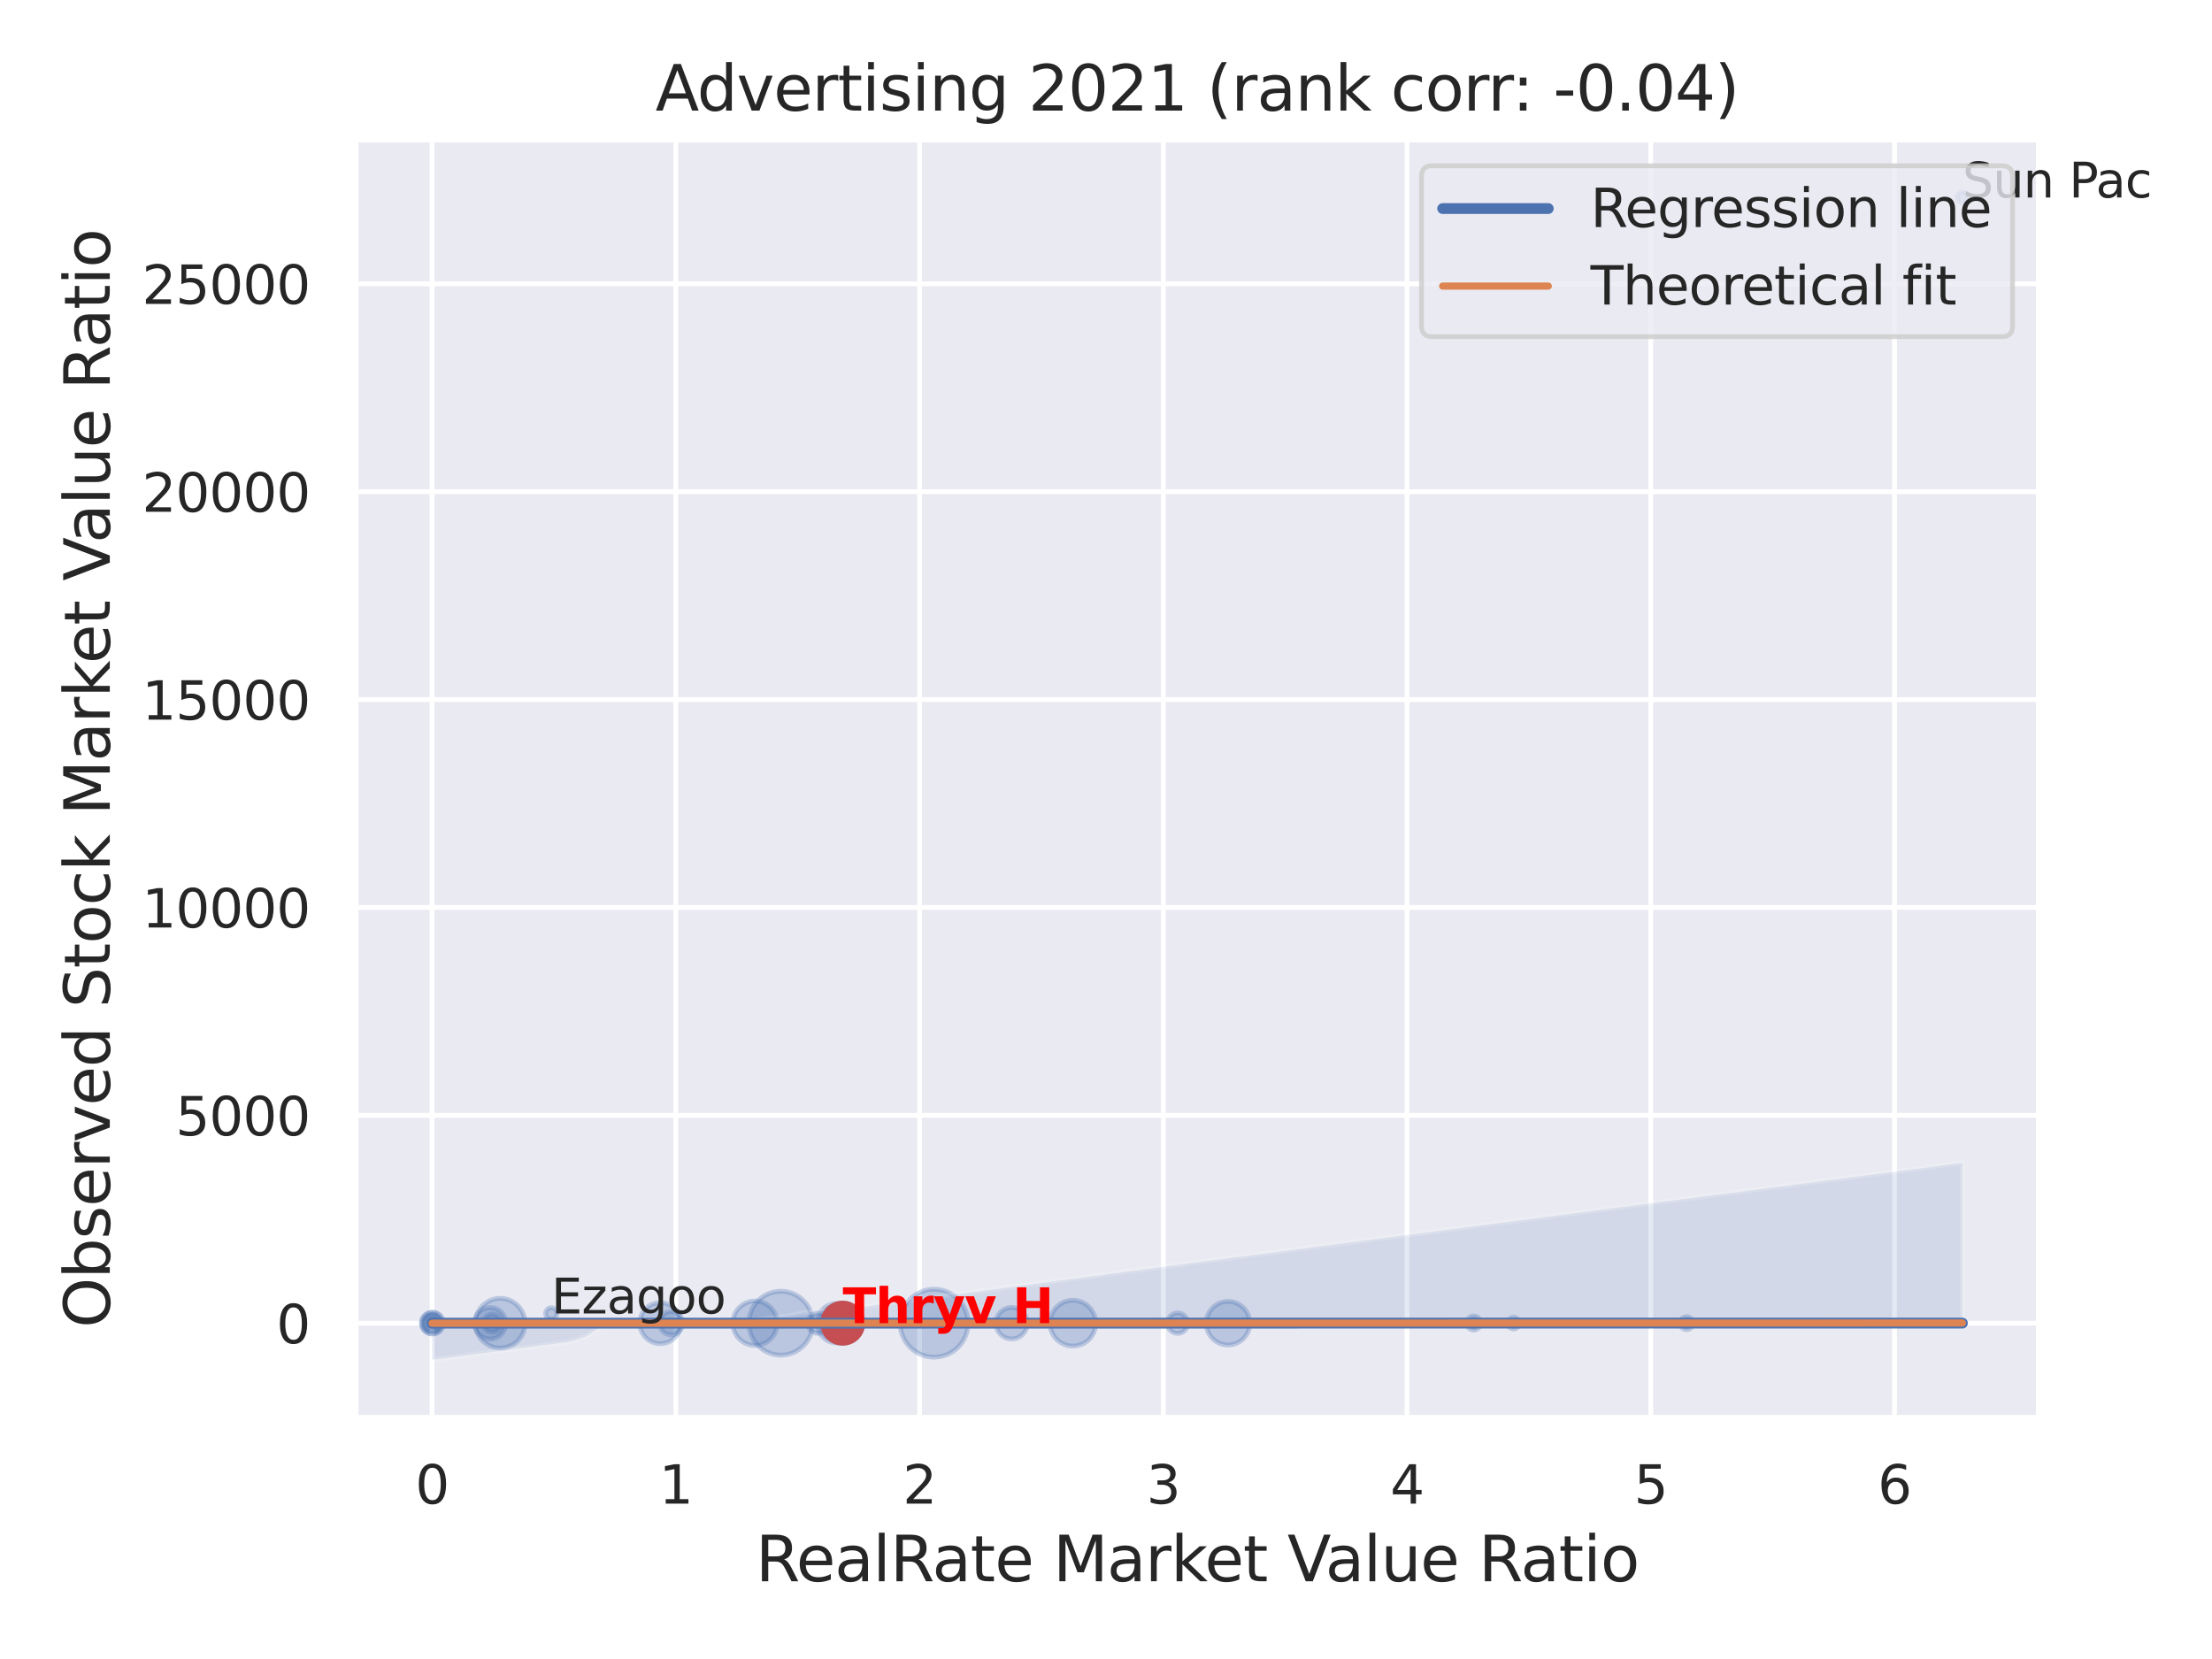 <?xml version="1.0" encoding="utf-8" standalone="no"?>
<!DOCTYPE svg PUBLIC "-//W3C//DTD SVG 1.1//EN"
  "http://www.w3.org/Graphics/SVG/1.1/DTD/svg11.dtd">
<svg xmlns:xlink="http://www.w3.org/1999/xlink" width="460.8pt" height="345.6pt" viewBox="0 0 460.8 345.6" xmlns="http://www.w3.org/2000/svg" version="1.1">
 <defs>
  <style type="text/css">*{stroke-linejoin: round; stroke-linecap: butt}</style>
 </defs>
 <g id="figure_1">
  <g id="patch_1">
   <path d="M 0 345.6 
L 460.8 345.6 
L 460.8 0 
L 0 0 
z
" style="fill: #ffffff"/>
  </g>
  <g id="axes_1">
   <g id="patch_2">
    <path d="M 74.07 295.38 
L 424.743 295.38 
L 424.743 29.04 
L 74.07 29.04 
z
" style="fill: #eaeaf2"/>
   </g>
   <g id="matplotlib.axis_1">
    <g id="xtick_1">
     <g id="line2d_1">
      <path d="M 90.01 295.38 
L 90.01 29.04 
" clip-path="url(#p4f9dc69d3b)" style="fill: none; stroke: #ffffff; stroke-linecap: round"/>
     </g>
     <g id="text_1">
      <!-- 0 -->
      <g style="fill: #262626" transform="translate(86.51 313.238) scale(0.11 -0.11)">
       <defs>
        <path id="DejaVuSans-30" d="M 2034 4250 
Q 1547 4250 1301 3770 
Q 1056 3291 1056 2328 
Q 1056 1369 1301 889 
Q 1547 409 2034 409 
Q 2525 409 2770 889 
Q 3016 1369 3016 2328 
Q 3016 3291 2770 3770 
Q 2525 4250 2034 4250 
z
M 2034 4750 
Q 2819 4750 3233 4129 
Q 3647 3509 3647 2328 
Q 3647 1150 3233 529 
Q 2819 -91 2034 -91 
Q 1250 -91 836 529 
Q 422 1150 422 2328 
Q 422 3509 836 4129 
Q 1250 4750 2034 4750 
z
" transform="scale(0.016)"/>
       </defs>
       <use xlink:href="#DejaVuSans-30"/>
      </g>
     </g>
    </g>
    <g id="xtick_2">
     <g id="line2d_2">
      <path d="M 140.784 295.38 
L 140.784 29.04 
" clip-path="url(#p4f9dc69d3b)" style="fill: none; stroke: #ffffff; stroke-linecap: round"/>
     </g>
     <g id="text_2">
      <!-- 1 -->
      <g style="fill: #262626" transform="translate(137.285 313.238) scale(0.11 -0.11)">
       <defs>
        <path id="DejaVuSans-31" d="M 794 531 
L 1825 531 
L 1825 4091 
L 703 3866 
L 703 4441 
L 1819 4666 
L 2450 4666 
L 2450 531 
L 3481 531 
L 3481 0 
L 794 0 
L 794 531 
z
" transform="scale(0.016)"/>
       </defs>
       <use xlink:href="#DejaVuSans-31"/>
      </g>
     </g>
    </g>
    <g id="xtick_3">
     <g id="line2d_3">
      <path d="M 191.559 295.38 
L 191.559 29.04 
" clip-path="url(#p4f9dc69d3b)" style="fill: none; stroke: #ffffff; stroke-linecap: round"/>
     </g>
     <g id="text_3">
      <!-- 2 -->
      <g style="fill: #262626" transform="translate(188.06 313.238) scale(0.11 -0.11)">
       <defs>
        <path id="DejaVuSans-32" d="M 1228 531 
L 3431 531 
L 3431 0 
L 469 0 
L 469 531 
Q 828 903 1448 1529 
Q 2069 2156 2228 2338 
Q 2531 2678 2651 2914 
Q 2772 3150 2772 3378 
Q 2772 3750 2511 3984 
Q 2250 4219 1831 4219 
Q 1534 4219 1204 4116 
Q 875 4013 500 3803 
L 500 4441 
Q 881 4594 1212 4672 
Q 1544 4750 1819 4750 
Q 2544 4750 2975 4387 
Q 3406 4025 3406 3419 
Q 3406 3131 3298 2873 
Q 3191 2616 2906 2266 
Q 2828 2175 2409 1742 
Q 1991 1309 1228 531 
z
" transform="scale(0.016)"/>
       </defs>
       <use xlink:href="#DejaVuSans-32"/>
      </g>
     </g>
    </g>
    <g id="xtick_4">
     <g id="line2d_4">
      <path d="M 242.334 295.38 
L 242.334 29.04 
" clip-path="url(#p4f9dc69d3b)" style="fill: none; stroke: #ffffff; stroke-linecap: round"/>
     </g>
     <g id="text_4">
      <!-- 3 -->
      <g style="fill: #262626" transform="translate(238.834 313.238) scale(0.11 -0.11)">
       <defs>
        <path id="DejaVuSans-33" d="M 2597 2516 
Q 3050 2419 3304 2112 
Q 3559 1806 3559 1356 
Q 3559 666 3084 287 
Q 2609 -91 1734 -91 
Q 1441 -91 1130 -33 
Q 819 25 488 141 
L 488 750 
Q 750 597 1062 519 
Q 1375 441 1716 441 
Q 2309 441 2620 675 
Q 2931 909 2931 1356 
Q 2931 1769 2642 2001 
Q 2353 2234 1838 2234 
L 1294 2234 
L 1294 2753 
L 1863 2753 
Q 2328 2753 2575 2939 
Q 2822 3125 2822 3475 
Q 2822 3834 2567 4026 
Q 2313 4219 1838 4219 
Q 1578 4219 1281 4162 
Q 984 4106 628 3988 
L 628 4550 
Q 988 4650 1302 4700 
Q 1616 4750 1894 4750 
Q 2613 4750 3031 4423 
Q 3450 4097 3450 3541 
Q 3450 3153 3228 2886 
Q 3006 2619 2597 2516 
z
" transform="scale(0.016)"/>
       </defs>
       <use xlink:href="#DejaVuSans-33"/>
      </g>
     </g>
    </g>
    <g id="xtick_5">
     <g id="line2d_5">
      <path d="M 293.108 295.38 
L 293.108 29.04 
" clip-path="url(#p4f9dc69d3b)" style="fill: none; stroke: #ffffff; stroke-linecap: round"/>
     </g>
     <g id="text_5">
      <!-- 4 -->
      <g style="fill: #262626" transform="translate(289.609 313.238) scale(0.11 -0.11)">
       <defs>
        <path id="DejaVuSans-34" d="M 2419 4116 
L 825 1625 
L 2419 1625 
L 2419 4116 
z
M 2253 4666 
L 3047 4666 
L 3047 1625 
L 3713 1625 
L 3713 1100 
L 3047 1100 
L 3047 0 
L 2419 0 
L 2419 1100 
L 313 1100 
L 313 1709 
L 2253 4666 
z
" transform="scale(0.016)"/>
       </defs>
       <use xlink:href="#DejaVuSans-34"/>
      </g>
     </g>
    </g>
    <g id="xtick_6">
     <g id="line2d_6">
      <path d="M 343.883 295.38 
L 343.883 29.04 
" clip-path="url(#p4f9dc69d3b)" style="fill: none; stroke: #ffffff; stroke-linecap: round"/>
     </g>
     <g id="text_6">
      <!-- 5 -->
      <g style="fill: #262626" transform="translate(340.383 313.238) scale(0.11 -0.11)">
       <defs>
        <path id="DejaVuSans-35" d="M 691 4666 
L 3169 4666 
L 3169 4134 
L 1269 4134 
L 1269 2991 
Q 1406 3038 1543 3061 
Q 1681 3084 1819 3084 
Q 2600 3084 3056 2656 
Q 3513 2228 3513 1497 
Q 3513 744 3044 326 
Q 2575 -91 1722 -91 
Q 1428 -91 1123 -41 
Q 819 9 494 109 
L 494 744 
Q 775 591 1075 516 
Q 1375 441 1709 441 
Q 2250 441 2565 725 
Q 2881 1009 2881 1497 
Q 2881 1984 2565 2268 
Q 2250 2553 1709 2553 
Q 1456 2553 1204 2497 
Q 953 2441 691 2322 
L 691 4666 
z
" transform="scale(0.016)"/>
       </defs>
       <use xlink:href="#DejaVuSans-35"/>
      </g>
     </g>
    </g>
    <g id="xtick_7">
     <g id="line2d_7">
      <path d="M 394.657 295.38 
L 394.657 29.04 
" clip-path="url(#p4f9dc69d3b)" style="fill: none; stroke: #ffffff; stroke-linecap: round"/>
     </g>
     <g id="text_7">
      <!-- 6 -->
      <g style="fill: #262626" transform="translate(391.158 313.238) scale(0.11 -0.11)">
       <defs>
        <path id="DejaVuSans-36" d="M 2113 2584 
Q 1688 2584 1439 2293 
Q 1191 2003 1191 1497 
Q 1191 994 1439 701 
Q 1688 409 2113 409 
Q 2538 409 2786 701 
Q 3034 994 3034 1497 
Q 3034 2003 2786 2293 
Q 2538 2584 2113 2584 
z
M 3366 4563 
L 3366 3988 
Q 3128 4100 2886 4159 
Q 2644 4219 2406 4219 
Q 1781 4219 1451 3797 
Q 1122 3375 1075 2522 
Q 1259 2794 1537 2939 
Q 1816 3084 2150 3084 
Q 2853 3084 3261 2657 
Q 3669 2231 3669 1497 
Q 3669 778 3244 343 
Q 2819 -91 2113 -91 
Q 1303 -91 875 529 
Q 447 1150 447 2328 
Q 447 3434 972 4092 
Q 1497 4750 2381 4750 
Q 2619 4750 2861 4703 
Q 3103 4656 3366 4563 
z
" transform="scale(0.016)"/>
       </defs>
       <use xlink:href="#DejaVuSans-36"/>
      </g>
     </g>
    </g>
    <g id="text_8">
     <!-- RealRate Market Value Ratio -->
     <g style="fill: #262626" transform="translate(157.42 329.404) scale(0.13 -0.13)">
      <defs>
       <path id="DejaVuSans-52" d="M 2841 2188 
Q 3044 2119 3236 1894 
Q 3428 1669 3622 1275 
L 4263 0 
L 3584 0 
L 2988 1197 
Q 2756 1666 2539 1819 
Q 2322 1972 1947 1972 
L 1259 1972 
L 1259 0 
L 628 0 
L 628 4666 
L 2053 4666 
Q 2853 4666 3247 4331 
Q 3641 3997 3641 3322 
Q 3641 2881 3436 2590 
Q 3231 2300 2841 2188 
z
M 1259 4147 
L 1259 2491 
L 2053 2491 
Q 2509 2491 2742 2702 
Q 2975 2913 2975 3322 
Q 2975 3731 2742 3939 
Q 2509 4147 2053 4147 
L 1259 4147 
z
" transform="scale(0.016)"/>
       <path id="DejaVuSans-65" d="M 3597 1894 
L 3597 1613 
L 953 1613 
Q 991 1019 1311 708 
Q 1631 397 2203 397 
Q 2534 397 2845 478 
Q 3156 559 3463 722 
L 3463 178 
Q 3153 47 2828 -22 
Q 2503 -91 2169 -91 
Q 1331 -91 842 396 
Q 353 884 353 1716 
Q 353 2575 817 3079 
Q 1281 3584 2069 3584 
Q 2775 3584 3186 3129 
Q 3597 2675 3597 1894 
z
M 3022 2063 
Q 3016 2534 2758 2815 
Q 2500 3097 2075 3097 
Q 1594 3097 1305 2825 
Q 1016 2553 972 2059 
L 3022 2063 
z
" transform="scale(0.016)"/>
       <path id="DejaVuSans-61" d="M 2194 1759 
Q 1497 1759 1228 1600 
Q 959 1441 959 1056 
Q 959 750 1161 570 
Q 1363 391 1709 391 
Q 2188 391 2477 730 
Q 2766 1069 2766 1631 
L 2766 1759 
L 2194 1759 
z
M 3341 1997 
L 3341 0 
L 2766 0 
L 2766 531 
Q 2569 213 2275 61 
Q 1981 -91 1556 -91 
Q 1019 -91 701 211 
Q 384 513 384 1019 
Q 384 1609 779 1909 
Q 1175 2209 1959 2209 
L 2766 2209 
L 2766 2266 
Q 2766 2663 2505 2880 
Q 2244 3097 1772 3097 
Q 1472 3097 1187 3025 
Q 903 2953 641 2809 
L 641 3341 
Q 956 3463 1253 3523 
Q 1550 3584 1831 3584 
Q 2591 3584 2966 3190 
Q 3341 2797 3341 1997 
z
" transform="scale(0.016)"/>
       <path id="DejaVuSans-6c" d="M 603 4863 
L 1178 4863 
L 1178 0 
L 603 0 
L 603 4863 
z
" transform="scale(0.016)"/>
       <path id="DejaVuSans-74" d="M 1172 4494 
L 1172 3500 
L 2356 3500 
L 2356 3053 
L 1172 3053 
L 1172 1153 
Q 1172 725 1289 603 
Q 1406 481 1766 481 
L 2356 481 
L 2356 0 
L 1766 0 
Q 1100 0 847 248 
Q 594 497 594 1153 
L 594 3053 
L 172 3053 
L 172 3500 
L 594 3500 
L 594 4494 
L 1172 4494 
z
" transform="scale(0.016)"/>
       <path id="DejaVuSans-20" transform="scale(0.016)"/>
       <path id="DejaVuSans-4d" d="M 628 4666 
L 1569 4666 
L 2759 1491 
L 3956 4666 
L 4897 4666 
L 4897 0 
L 4281 0 
L 4281 4097 
L 3078 897 
L 2444 897 
L 1241 4097 
L 1241 0 
L 628 0 
L 628 4666 
z
" transform="scale(0.016)"/>
       <path id="DejaVuSans-72" d="M 2631 2963 
Q 2534 3019 2420 3045 
Q 2306 3072 2169 3072 
Q 1681 3072 1420 2755 
Q 1159 2438 1159 1844 
L 1159 0 
L 581 0 
L 581 3500 
L 1159 3500 
L 1159 2956 
Q 1341 3275 1631 3429 
Q 1922 3584 2338 3584 
Q 2397 3584 2469 3576 
Q 2541 3569 2628 3553 
L 2631 2963 
z
" transform="scale(0.016)"/>
       <path id="DejaVuSans-6b" d="M 581 4863 
L 1159 4863 
L 1159 1991 
L 2875 3500 
L 3609 3500 
L 1753 1863 
L 3688 0 
L 2938 0 
L 1159 1709 
L 1159 0 
L 581 0 
L 581 4863 
z
" transform="scale(0.016)"/>
       <path id="DejaVuSans-56" d="M 1831 0 
L 50 4666 
L 709 4666 
L 2188 738 
L 3669 4666 
L 4325 4666 
L 2547 0 
L 1831 0 
z
" transform="scale(0.016)"/>
       <path id="DejaVuSans-75" d="M 544 1381 
L 544 3500 
L 1119 3500 
L 1119 1403 
Q 1119 906 1312 657 
Q 1506 409 1894 409 
Q 2359 409 2629 706 
Q 2900 1003 2900 1516 
L 2900 3500 
L 3475 3500 
L 3475 0 
L 2900 0 
L 2900 538 
Q 2691 219 2414 64 
Q 2138 -91 1772 -91 
Q 1169 -91 856 284 
Q 544 659 544 1381 
z
M 1991 3584 
L 1991 3584 
z
" transform="scale(0.016)"/>
       <path id="DejaVuSans-69" d="M 603 3500 
L 1178 3500 
L 1178 0 
L 603 0 
L 603 3500 
z
M 603 4863 
L 1178 4863 
L 1178 4134 
L 603 4134 
L 603 4863 
z
" transform="scale(0.016)"/>
       <path id="DejaVuSans-6f" d="M 1959 3097 
Q 1497 3097 1228 2736 
Q 959 2375 959 1747 
Q 959 1119 1226 758 
Q 1494 397 1959 397 
Q 2419 397 2687 759 
Q 2956 1122 2956 1747 
Q 2956 2369 2687 2733 
Q 2419 3097 1959 3097 
z
M 1959 3584 
Q 2709 3584 3137 3096 
Q 3566 2609 3566 1747 
Q 3566 888 3137 398 
Q 2709 -91 1959 -91 
Q 1206 -91 779 398 
Q 353 888 353 1747 
Q 353 2609 779 3096 
Q 1206 3584 1959 3584 
z
" transform="scale(0.016)"/>
      </defs>
      <use xlink:href="#DejaVuSans-52"/>
      <use xlink:href="#DejaVuSans-65" x="64.982"/>
      <use xlink:href="#DejaVuSans-61" x="126.506"/>
      <use xlink:href="#DejaVuSans-6c" x="187.785"/>
      <use xlink:href="#DejaVuSans-52" x="215.568"/>
      <use xlink:href="#DejaVuSans-61" x="282.801"/>
      <use xlink:href="#DejaVuSans-74" x="344.08"/>
      <use xlink:href="#DejaVuSans-65" x="383.289"/>
      <use xlink:href="#DejaVuSans-20" x="444.812"/>
      <use xlink:href="#DejaVuSans-4d" x="476.6"/>
      <use xlink:href="#DejaVuSans-61" x="562.879"/>
      <use xlink:href="#DejaVuSans-72" x="624.158"/>
      <use xlink:href="#DejaVuSans-6b" x="665.271"/>
      <use xlink:href="#DejaVuSans-65" x="719.557"/>
      <use xlink:href="#DejaVuSans-74" x="781.08"/>
      <use xlink:href="#DejaVuSans-20" x="820.289"/>
      <use xlink:href="#DejaVuSans-56" x="852.076"/>
      <use xlink:href="#DejaVuSans-61" x="912.734"/>
      <use xlink:href="#DejaVuSans-6c" x="974.014"/>
      <use xlink:href="#DejaVuSans-75" x="1001.797"/>
      <use xlink:href="#DejaVuSans-65" x="1065.176"/>
      <use xlink:href="#DejaVuSans-20" x="1126.699"/>
      <use xlink:href="#DejaVuSans-52" x="1158.486"/>
      <use xlink:href="#DejaVuSans-61" x="1225.719"/>
      <use xlink:href="#DejaVuSans-74" x="1286.998"/>
      <use xlink:href="#DejaVuSans-69" x="1326.207"/>
      <use xlink:href="#DejaVuSans-6f" x="1353.99"/>
     </g>
    </g>
   </g>
   <g id="matplotlib.axis_2">
    <g id="ytick_1">
     <g id="line2d_8">
      <path d="M 74.07 275.651 
L 424.743 275.651 
" clip-path="url(#p4f9dc69d3b)" style="fill: none; stroke: #ffffff; stroke-linecap: round"/>
     </g>
     <g id="text_9">
      <!-- 0 -->
      <g style="fill: #262626" transform="translate(57.571 279.83) scale(0.11 -0.11)">
       <use xlink:href="#DejaVuSans-30"/>
      </g>
     </g>
    </g>
    <g id="ytick_2">
     <g id="line2d_9">
      <path d="M 74.07 232.345 
L 424.743 232.345 
" clip-path="url(#p4f9dc69d3b)" style="fill: none; stroke: #ffffff; stroke-linecap: round"/>
     </g>
     <g id="text_10">
      <!-- 5000 -->
      <g style="fill: #262626" transform="translate(36.575 236.524) scale(0.11 -0.11)">
       <use xlink:href="#DejaVuSans-35"/>
       <use xlink:href="#DejaVuSans-30" x="63.623"/>
       <use xlink:href="#DejaVuSans-30" x="127.246"/>
       <use xlink:href="#DejaVuSans-30" x="190.869"/>
      </g>
     </g>
    </g>
    <g id="ytick_3">
     <g id="line2d_10">
      <path d="M 74.07 189.04 
L 424.743 189.04 
" clip-path="url(#p4f9dc69d3b)" style="fill: none; stroke: #ffffff; stroke-linecap: round"/>
     </g>
     <g id="text_11">
      <!-- 10000 -->
      <g style="fill: #262626" transform="translate(29.576 193.219) scale(0.11 -0.11)">
       <use xlink:href="#DejaVuSans-31"/>
       <use xlink:href="#DejaVuSans-30" x="63.623"/>
       <use xlink:href="#DejaVuSans-30" x="127.246"/>
       <use xlink:href="#DejaVuSans-30" x="190.869"/>
       <use xlink:href="#DejaVuSans-30" x="254.492"/>
      </g>
     </g>
    </g>
    <g id="ytick_4">
     <g id="line2d_11">
      <path d="M 74.07 145.734 
L 424.743 145.734 
" clip-path="url(#p4f9dc69d3b)" style="fill: none; stroke: #ffffff; stroke-linecap: round"/>
     </g>
     <g id="text_12">
      <!-- 15000 -->
      <g style="fill: #262626" transform="translate(29.576 149.913) scale(0.11 -0.11)">
       <use xlink:href="#DejaVuSans-31"/>
       <use xlink:href="#DejaVuSans-35" x="63.623"/>
       <use xlink:href="#DejaVuSans-30" x="127.246"/>
       <use xlink:href="#DejaVuSans-30" x="190.869"/>
       <use xlink:href="#DejaVuSans-30" x="254.492"/>
      </g>
     </g>
    </g>
    <g id="ytick_5">
     <g id="line2d_12">
      <path d="M 74.07 102.428 
L 424.743 102.428 
" clip-path="url(#p4f9dc69d3b)" style="fill: none; stroke: #ffffff; stroke-linecap: round"/>
     </g>
     <g id="text_13">
      <!-- 20000 -->
      <g style="fill: #262626" transform="translate(29.576 106.607) scale(0.11 -0.11)">
       <use xlink:href="#DejaVuSans-32"/>
       <use xlink:href="#DejaVuSans-30" x="63.623"/>
       <use xlink:href="#DejaVuSans-30" x="127.246"/>
       <use xlink:href="#DejaVuSans-30" x="190.869"/>
       <use xlink:href="#DejaVuSans-30" x="254.492"/>
      </g>
     </g>
    </g>
    <g id="ytick_6">
     <g id="line2d_13">
      <path d="M 74.07 59.123 
L 424.743 59.123 
" clip-path="url(#p4f9dc69d3b)" style="fill: none; stroke: #ffffff; stroke-linecap: round"/>
     </g>
     <g id="text_14">
      <!-- 25000 -->
      <g style="fill: #262626" transform="translate(29.576 63.302) scale(0.11 -0.11)">
       <use xlink:href="#DejaVuSans-32"/>
       <use xlink:href="#DejaVuSans-35" x="63.623"/>
       <use xlink:href="#DejaVuSans-30" x="127.246"/>
       <use xlink:href="#DejaVuSans-30" x="190.869"/>
       <use xlink:href="#DejaVuSans-30" x="254.492"/>
      </g>
     </g>
    </g>
    <g id="text_15">
     <!-- Observed Stock Market Value Ratio -->
     <g style="fill: #262626" transform="translate(22.873 276.612) rotate(-90) scale(0.13 -0.13)">
      <defs>
       <path id="DejaVuSans-4f" d="M 2522 4238 
Q 1834 4238 1429 3725 
Q 1025 3213 1025 2328 
Q 1025 1447 1429 934 
Q 1834 422 2522 422 
Q 3209 422 3611 934 
Q 4013 1447 4013 2328 
Q 4013 3213 3611 3725 
Q 3209 4238 2522 4238 
z
M 2522 4750 
Q 3503 4750 4090 4092 
Q 4678 3434 4678 2328 
Q 4678 1225 4090 567 
Q 3503 -91 2522 -91 
Q 1538 -91 948 565 
Q 359 1222 359 2328 
Q 359 3434 948 4092 
Q 1538 4750 2522 4750 
z
" transform="scale(0.016)"/>
       <path id="DejaVuSans-62" d="M 3116 1747 
Q 3116 2381 2855 2742 
Q 2594 3103 2138 3103 
Q 1681 3103 1420 2742 
Q 1159 2381 1159 1747 
Q 1159 1113 1420 752 
Q 1681 391 2138 391 
Q 2594 391 2855 752 
Q 3116 1113 3116 1747 
z
M 1159 2969 
Q 1341 3281 1617 3432 
Q 1894 3584 2278 3584 
Q 2916 3584 3314 3078 
Q 3713 2572 3713 1747 
Q 3713 922 3314 415 
Q 2916 -91 2278 -91 
Q 1894 -91 1617 61 
Q 1341 213 1159 525 
L 1159 0 
L 581 0 
L 581 4863 
L 1159 4863 
L 1159 2969 
z
" transform="scale(0.016)"/>
       <path id="DejaVuSans-73" d="M 2834 3397 
L 2834 2853 
Q 2591 2978 2328 3040 
Q 2066 3103 1784 3103 
Q 1356 3103 1142 2972 
Q 928 2841 928 2578 
Q 928 2378 1081 2264 
Q 1234 2150 1697 2047 
L 1894 2003 
Q 2506 1872 2764 1633 
Q 3022 1394 3022 966 
Q 3022 478 2636 193 
Q 2250 -91 1575 -91 
Q 1294 -91 989 -36 
Q 684 19 347 128 
L 347 722 
Q 666 556 975 473 
Q 1284 391 1588 391 
Q 1994 391 2212 530 
Q 2431 669 2431 922 
Q 2431 1156 2273 1281 
Q 2116 1406 1581 1522 
L 1381 1569 
Q 847 1681 609 1914 
Q 372 2147 372 2553 
Q 372 3047 722 3315 
Q 1072 3584 1716 3584 
Q 2034 3584 2315 3537 
Q 2597 3491 2834 3397 
z
" transform="scale(0.016)"/>
       <path id="DejaVuSans-76" d="M 191 3500 
L 800 3500 
L 1894 563 
L 2988 3500 
L 3597 3500 
L 2284 0 
L 1503 0 
L 191 3500 
z
" transform="scale(0.016)"/>
       <path id="DejaVuSans-64" d="M 2906 2969 
L 2906 4863 
L 3481 4863 
L 3481 0 
L 2906 0 
L 2906 525 
Q 2725 213 2448 61 
Q 2172 -91 1784 -91 
Q 1150 -91 751 415 
Q 353 922 353 1747 
Q 353 2572 751 3078 
Q 1150 3584 1784 3584 
Q 2172 3584 2448 3432 
Q 2725 3281 2906 2969 
z
M 947 1747 
Q 947 1113 1208 752 
Q 1469 391 1925 391 
Q 2381 391 2643 752 
Q 2906 1113 2906 1747 
Q 2906 2381 2643 2742 
Q 2381 3103 1925 3103 
Q 1469 3103 1208 2742 
Q 947 2381 947 1747 
z
" transform="scale(0.016)"/>
       <path id="DejaVuSans-53" d="M 3425 4513 
L 3425 3897 
Q 3066 4069 2747 4153 
Q 2428 4238 2131 4238 
Q 1616 4238 1336 4038 
Q 1056 3838 1056 3469 
Q 1056 3159 1242 3001 
Q 1428 2844 1947 2747 
L 2328 2669 
Q 3034 2534 3370 2195 
Q 3706 1856 3706 1288 
Q 3706 609 3251 259 
Q 2797 -91 1919 -91 
Q 1588 -91 1214 -16 
Q 841 59 441 206 
L 441 856 
Q 825 641 1194 531 
Q 1563 422 1919 422 
Q 2459 422 2753 634 
Q 3047 847 3047 1241 
Q 3047 1584 2836 1778 
Q 2625 1972 2144 2069 
L 1759 2144 
Q 1053 2284 737 2584 
Q 422 2884 422 3419 
Q 422 4038 858 4394 
Q 1294 4750 2059 4750 
Q 2388 4750 2728 4690 
Q 3069 4631 3425 4513 
z
" transform="scale(0.016)"/>
       <path id="DejaVuSans-63" d="M 3122 3366 
L 3122 2828 
Q 2878 2963 2633 3030 
Q 2388 3097 2138 3097 
Q 1578 3097 1268 2742 
Q 959 2388 959 1747 
Q 959 1106 1268 751 
Q 1578 397 2138 397 
Q 2388 397 2633 464 
Q 2878 531 3122 666 
L 3122 134 
Q 2881 22 2623 -34 
Q 2366 -91 2075 -91 
Q 1284 -91 818 406 
Q 353 903 353 1747 
Q 353 2603 823 3093 
Q 1294 3584 2113 3584 
Q 2378 3584 2631 3529 
Q 2884 3475 3122 3366 
z
" transform="scale(0.016)"/>
      </defs>
      <use xlink:href="#DejaVuSans-4f"/>
      <use xlink:href="#DejaVuSans-62" x="78.711"/>
      <use xlink:href="#DejaVuSans-73" x="142.188"/>
      <use xlink:href="#DejaVuSans-65" x="194.287"/>
      <use xlink:href="#DejaVuSans-72" x="255.811"/>
      <use xlink:href="#DejaVuSans-76" x="296.924"/>
      <use xlink:href="#DejaVuSans-65" x="356.104"/>
      <use xlink:href="#DejaVuSans-64" x="417.627"/>
      <use xlink:href="#DejaVuSans-20" x="481.104"/>
      <use xlink:href="#DejaVuSans-53" x="512.891"/>
      <use xlink:href="#DejaVuSans-74" x="576.367"/>
      <use xlink:href="#DejaVuSans-6f" x="615.576"/>
      <use xlink:href="#DejaVuSans-63" x="676.758"/>
      <use xlink:href="#DejaVuSans-6b" x="731.738"/>
      <use xlink:href="#DejaVuSans-20" x="789.648"/>
      <use xlink:href="#DejaVuSans-4d" x="821.436"/>
      <use xlink:href="#DejaVuSans-61" x="907.715"/>
      <use xlink:href="#DejaVuSans-72" x="968.994"/>
      <use xlink:href="#DejaVuSans-6b" x="1010.107"/>
      <use xlink:href="#DejaVuSans-65" x="1064.393"/>
      <use xlink:href="#DejaVuSans-74" x="1125.916"/>
      <use xlink:href="#DejaVuSans-20" x="1165.125"/>
      <use xlink:href="#DejaVuSans-56" x="1196.912"/>
      <use xlink:href="#DejaVuSans-61" x="1257.57"/>
      <use xlink:href="#DejaVuSans-6c" x="1318.85"/>
      <use xlink:href="#DejaVuSans-75" x="1346.633"/>
      <use xlink:href="#DejaVuSans-65" x="1410.012"/>
      <use xlink:href="#DejaVuSans-20" x="1471.535"/>
      <use xlink:href="#DejaVuSans-52" x="1503.322"/>
      <use xlink:href="#DejaVuSans-61" x="1570.555"/>
      <use xlink:href="#DejaVuSans-74" x="1631.834"/>
      <use xlink:href="#DejaVuSans-69" x="1671.043"/>
      <use xlink:href="#DejaVuSans-6f" x="1698.826"/>
     </g>
    </g>
   </g>
   <g id="PathCollection_1">
    <path d="M 194.591 282.716 
C 196.467 282.716 198.265 281.971 199.591 280.645 
C 200.917 279.319 201.663 277.52 201.663 275.645 
C 201.663 273.77 200.917 271.971 199.591 270.645 
C 198.265 269.319 196.467 268.574 194.591 268.574 
C 192.716 268.574 190.917 269.319 189.591 270.645 
C 188.265 271.971 187.52 273.77 187.52 275.645 
C 187.52 277.52 188.265 279.319 189.591 280.645 
C 190.917 281.971 192.716 282.716 194.591 282.716 
z
" clip-path="url(#p4f9dc69d3b)" style="fill: #4c72b0; fill-opacity: 0.3; stroke: #4c72b0; stroke-opacity: 0.3"/>
    <path d="M 162.661 282.298 
C 164.425 282.298 166.118 281.597 167.366 280.349 
C 168.614 279.101 169.315 277.409 169.315 275.644 
C 169.315 273.879 168.614 272.187 167.366 270.939 
C 166.118 269.691 164.425 268.99 162.661 268.99 
C 160.896 268.99 159.204 269.691 157.956 270.939 
C 156.708 272.187 156.007 273.879 156.007 275.644 
C 156.007 277.409 156.708 279.101 157.956 280.349 
C 159.204 281.597 160.896 282.298 162.661 282.298 
z
" clip-path="url(#p4f9dc69d3b)" style="fill: #4c72b0; fill-opacity: 0.3; stroke: #4c72b0; stroke-opacity: 0.3"/>
    <path d="M 173.811 277.963 
C 174.43 277.963 175.023 277.717 175.46 277.28 
C 175.897 276.843 176.143 276.25 176.143 275.631 
C 176.143 275.013 175.897 274.42 175.46 273.982 
C 175.023 273.545 174.43 273.299 173.811 273.299 
C 173.193 273.299 172.6 273.545 172.162 273.982 
C 171.725 274.42 171.479 275.013 171.479 275.631 
C 171.479 276.25 171.725 276.843 172.162 277.28 
C 172.6 277.717 173.193 277.963 173.811 277.963 
z
" clip-path="url(#p4f9dc69d3b)" style="fill: #4c72b0; fill-opacity: 0.3; stroke: #4c72b0; stroke-opacity: 0.3"/>
    <path d="M 102.566 277.518 
C 103.067 277.518 103.549 277.318 103.904 276.963 
C 104.258 276.609 104.458 276.127 104.458 275.625 
C 104.458 275.124 104.258 274.642 103.904 274.288 
C 103.549 273.933 103.067 273.733 102.566 273.733 
C 102.064 273.733 101.582 273.933 101.228 274.288 
C 100.873 274.642 100.673 275.124 100.673 275.625 
C 100.673 276.127 100.873 276.609 101.228 276.963 
C 101.582 277.318 102.064 277.518 102.566 277.518 
z
" clip-path="url(#p4f9dc69d3b)" style="fill: #4c72b0; fill-opacity: 0.3; stroke: #4c72b0; stroke-opacity: 0.3"/>
    <path d="M 157.284 280.27 
C 158.509 280.27 159.685 279.783 160.552 278.916 
C 161.419 278.05 161.906 276.874 161.906 275.648 
C 161.906 274.422 161.419 273.247 160.552 272.38 
C 159.685 271.513 158.509 271.026 157.284 271.026 
C 156.058 271.026 154.882 271.513 154.015 272.38 
C 153.148 273.247 152.661 274.422 152.661 275.648 
C 152.661 276.874 153.148 278.05 154.015 278.916 
C 154.882 279.783 156.058 280.27 157.284 280.27 
z
" clip-path="url(#p4f9dc69d3b)" style="fill: #4c72b0; fill-opacity: 0.3; stroke: #4c72b0; stroke-opacity: 0.3"/>
    <path d="M 90.01 277.478 
C 90.499 277.478 90.969 277.283 91.315 276.937 
C 91.661 276.591 91.856 276.121 91.856 275.632 
C 91.856 275.142 91.661 274.672 91.315 274.326 
C 90.969 273.98 90.499 273.785 90.01 273.785 
C 89.52 273.785 89.05 273.98 88.704 274.326 
C 88.358 274.672 88.163 275.142 88.163 275.632 
C 88.163 276.121 88.358 276.591 88.704 276.937 
C 89.05 277.283 89.52 277.478 90.01 277.478 
z
" clip-path="url(#p4f9dc69d3b)" style="fill: #4c72b0; fill-opacity: 0.3; stroke: #4c72b0; stroke-opacity: 0.3"/>
    <path d="M 351.356 276.991 
C 351.715 276.991 352.059 276.848 352.313 276.594 
C 352.567 276.34 352.71 275.996 352.71 275.636 
C 352.71 275.277 352.567 274.933 352.313 274.679 
C 352.059 274.425 351.715 274.282 351.356 274.282 
C 350.997 274.282 350.652 274.425 350.398 274.679 
C 350.144 274.933 350.002 275.277 350.002 275.636 
C 350.002 275.996 350.144 276.34 350.398 276.594 
C 350.652 276.848 350.997 276.991 351.356 276.991 
z
" clip-path="url(#p4f9dc69d3b)" style="fill: #4c72b0; fill-opacity: 0.3; stroke: #4c72b0; stroke-opacity: 0.3"/>
    <path d="M 139.813 278.069 
C 140.457 278.069 141.074 277.813 141.53 277.357 
C 141.985 276.902 142.241 276.284 142.241 275.64 
C 142.241 274.996 141.985 274.379 141.53 273.923 
C 141.074 273.468 140.457 273.212 139.813 273.212 
C 139.169 273.212 138.551 273.468 138.096 273.923 
C 137.641 274.379 137.385 274.996 137.385 275.64 
C 137.385 276.284 137.641 276.902 138.096 277.357 
C 138.551 277.813 139.169 278.069 139.813 278.069 
z
" clip-path="url(#p4f9dc69d3b)" style="fill: #4c72b0; fill-opacity: 0.3; stroke: #4c72b0; stroke-opacity: 0.3"/>
    <path d="M 104.207 280.822 
C 105.579 280.822 106.895 280.277 107.865 279.307 
C 108.835 278.337 109.38 277.021 109.38 275.649 
C 109.38 274.277 108.835 272.961 107.865 271.991 
C 106.895 271.021 105.579 270.476 104.207 270.476 
C 102.835 270.476 101.519 271.021 100.549 271.991 
C 99.579 272.961 99.034 274.277 99.034 275.649 
C 99.034 277.021 99.579 278.337 100.549 279.307 
C 101.519 280.277 102.835 280.822 104.207 280.822 
z
" clip-path="url(#p4f9dc69d3b)" style="fill: #4c72b0; fill-opacity: 0.3; stroke: #4c72b0; stroke-opacity: 0.3"/>
    <path d="M 408.803 42.324 
C 409.115 42.324 409.415 42.2 409.636 41.979 
C 409.857 41.758 409.981 41.459 409.981 41.146 
C 409.981 40.834 409.857 40.534 409.636 40.313 
C 409.415 40.092 409.115 39.968 408.803 39.968 
C 408.491 39.968 408.191 40.092 407.97 40.313 
C 407.749 40.534 407.625 40.834 407.625 41.146 
C 407.625 41.459 407.749 41.758 407.97 41.979 
C 408.191 42.2 408.491 42.324 408.803 42.324 
z
" clip-path="url(#p4f9dc69d3b)" style="fill: #4c72b0; fill-opacity: 0.3; stroke: #4c72b0; stroke-opacity: 0.3"/>
    <path d="M 315.314 276.837 
C 315.635 276.837 315.942 276.71 316.169 276.483 
C 316.396 276.257 316.523 275.949 316.523 275.629 
C 316.523 275.308 316.396 275.001 316.169 274.774 
C 315.942 274.547 315.635 274.42 315.314 274.42 
C 314.994 274.42 314.686 274.547 314.459 274.774 
C 314.233 275.001 314.105 275.308 314.105 275.629 
C 314.105 275.949 314.233 276.257 314.459 276.483 
C 314.686 276.71 314.994 276.837 315.314 276.837 
z
" clip-path="url(#p4f9dc69d3b)" style="fill: #4c72b0; fill-opacity: 0.3; stroke: #4c72b0; stroke-opacity: 0.3"/>
    <path d="M 102.107 278.921 
C 102.975 278.921 103.807 278.576 104.421 277.962 
C 105.034 277.349 105.379 276.517 105.379 275.649 
C 105.379 274.781 105.034 273.949 104.421 273.336 
C 103.807 272.722 102.975 272.377 102.107 272.377 
C 101.239 272.377 100.407 272.722 99.794 273.336 
C 99.18 273.949 98.835 274.781 98.835 275.649 
C 98.835 276.517 99.18 277.349 99.794 277.962 
C 100.407 278.576 101.239 278.921 102.107 278.921 
z
" clip-path="url(#p4f9dc69d3b)" style="fill: #4c72b0; fill-opacity: 0.3; stroke: #4c72b0; stroke-opacity: 0.3"/>
    <path d="M 90.116 277.915 
C 90.72 277.915 91.299 277.675 91.726 277.248 
C 92.153 276.821 92.392 276.242 92.392 275.638 
C 92.392 275.034 92.153 274.455 91.726 274.028 
C 91.299 273.601 90.72 273.361 90.116 273.361 
C 89.512 273.361 88.933 273.601 88.506 274.028 
C 88.079 274.455 87.839 275.034 87.839 275.638 
C 87.839 276.242 88.079 276.821 88.506 277.248 
C 88.933 277.675 89.512 277.915 90.116 277.915 
z
" clip-path="url(#p4f9dc69d3b)" style="fill: #4c72b0; fill-opacity: 0.3; stroke: #4c72b0; stroke-opacity: 0.3"/>
    <path d="M 210.74 278.913 
C 211.607 278.913 212.438 278.568 213.051 277.955 
C 213.664 277.342 214.008 276.511 214.008 275.644 
C 214.008 274.777 213.664 273.946 213.051 273.333 
C 212.438 272.72 211.607 272.375 210.74 272.375 
C 209.873 272.375 209.041 272.72 208.428 273.333 
C 207.815 273.946 207.471 274.777 207.471 275.644 
C 207.471 276.511 207.815 277.342 208.428 277.955 
C 209.041 278.568 209.873 278.913 210.74 278.913 
z
" clip-path="url(#p4f9dc69d3b)" style="fill: #4c72b0; fill-opacity: 0.3; stroke: #4c72b0; stroke-opacity: 0.3"/>
    <path d="M 170.386 277.754 
C 170.947 277.754 171.484 277.531 171.881 277.135 
C 172.277 276.738 172.5 276.201 172.5 275.64 
C 172.5 275.08 172.277 274.542 171.881 274.146 
C 171.484 273.75 170.947 273.527 170.386 273.527 
C 169.826 273.527 169.288 273.75 168.892 274.146 
C 168.496 274.542 168.273 275.08 168.273 275.64 
C 168.273 276.201 168.496 276.738 168.892 277.135 
C 169.288 277.531 169.826 277.754 170.386 277.754 
z
" clip-path="url(#p4f9dc69d3b)" style="fill: #4c72b0; fill-opacity: 0.3; stroke: #4c72b0; stroke-opacity: 0.3"/>
    <path d="M 174.356 279.771 
C 175.45 279.771 176.5 279.336 177.274 278.563 
C 178.047 277.789 178.482 276.739 178.482 275.645 
C 178.482 274.551 178.047 273.501 177.274 272.727 
C 176.5 271.954 175.45 271.519 174.356 271.519 
C 173.262 271.519 172.212 271.954 171.438 272.727 
C 170.665 273.501 170.23 274.551 170.23 275.645 
C 170.23 276.739 170.665 277.789 171.438 278.563 
C 172.212 279.336 173.262 279.771 174.356 279.771 
z
" clip-path="url(#p4f9dc69d3b)" style="fill: #4c72b0; fill-opacity: 0.3; stroke: #4c72b0; stroke-opacity: 0.3"/>
    <path d="M 245.331 277.764 
C 245.895 277.764 246.436 277.54 246.835 277.141 
C 247.233 276.742 247.458 276.201 247.458 275.637 
C 247.458 275.073 247.233 274.532 246.835 274.134 
C 246.436 273.735 245.895 273.511 245.331 273.511 
C 244.767 273.511 244.226 273.735 243.828 274.134 
C 243.429 274.532 243.205 275.073 243.205 275.637 
C 243.205 276.201 243.429 276.742 243.828 277.141 
C 244.226 277.54 244.767 277.764 245.331 277.764 
z
" clip-path="url(#p4f9dc69d3b)" style="fill: #4c72b0; fill-opacity: 0.3; stroke: #4c72b0; stroke-opacity: 0.3"/>
    <path d="M 90.01 277.836 
C 90.598 277.836 91.161 277.602 91.577 277.187 
C 91.992 276.771 92.226 276.208 92.226 275.62 
C 92.226 275.032 91.992 274.469 91.577 274.053 
C 91.161 273.637 90.598 273.404 90.01 273.404 
C 89.422 273.404 88.859 273.637 88.443 274.053 
C 88.028 274.469 87.794 275.032 87.794 275.62 
C 87.794 276.208 88.028 276.771 88.443 277.187 
C 88.859 277.602 89.422 277.836 90.01 277.836 
z
" clip-path="url(#p4f9dc69d3b)" style="fill: #4c72b0; fill-opacity: 0.3; stroke: #4c72b0; stroke-opacity: 0.3"/>
    <path d="M 90.01 276.634 
C 90.324 276.634 90.625 276.509 90.847 276.287 
C 91.069 276.065 91.194 275.763 91.194 275.449 
C 91.194 275.135 91.069 274.834 90.847 274.612 
C 90.625 274.39 90.324 274.265 90.01 274.265 
C 89.696 274.265 89.394 274.39 89.172 274.612 
C 88.95 274.834 88.825 275.135 88.825 275.449 
C 88.825 275.763 88.95 276.065 89.172 276.287 
C 89.394 276.509 89.696 276.634 90.01 276.634 
z
" clip-path="url(#p4f9dc69d3b)" style="fill: #4c72b0; fill-opacity: 0.3; stroke: #4c72b0; stroke-opacity: 0.3"/>
    <path d="M 175.553 279.819 
C 176.661 279.819 177.724 279.379 178.508 278.595 
C 179.292 277.812 179.732 276.749 179.732 275.64 
C 179.732 274.532 179.292 273.469 178.508 272.686 
C 177.724 271.902 176.661 271.462 175.553 271.462 
C 174.445 271.462 173.382 271.902 172.598 272.686 
C 171.814 273.469 171.374 274.532 171.374 275.64 
C 171.374 276.749 171.814 277.812 172.598 278.595 
C 173.382 279.379 174.445 279.819 175.553 279.819 
z
" clip-path="url(#p4f9dc69d3b)" style="fill: #4c72b0; fill-opacity: 0.3; stroke: #4c72b0; stroke-opacity: 0.3"/>
    <path d="M 223.499 280.407 
C 224.765 280.407 225.978 279.904 226.872 279.01 
C 227.767 278.115 228.27 276.902 228.27 275.637 
C 228.27 274.371 227.767 273.158 226.872 272.263 
C 225.978 271.369 224.765 270.866 223.499 270.866 
C 222.234 270.866 221.021 271.369 220.126 272.263 
C 219.232 273.158 218.729 274.371 218.729 275.637 
C 218.729 276.902 219.232 278.115 220.126 279.01 
C 221.021 279.904 222.234 280.407 223.499 280.407 
z
" clip-path="url(#p4f9dc69d3b)" style="fill: #4c72b0; fill-opacity: 0.3; stroke: #4c72b0; stroke-opacity: 0.3"/>
    <path d="M 307 277.072 
C 307.389 277.072 307.762 276.918 308.037 276.643 
C 308.312 276.368 308.467 275.994 308.467 275.606 
C 308.467 275.217 308.312 274.844 308.037 274.569 
C 307.762 274.294 307.389 274.139 307 274.139 
C 306.611 274.139 306.238 274.294 305.963 274.569 
C 305.688 274.844 305.534 275.217 305.534 275.606 
C 305.534 275.994 305.688 276.368 305.963 276.643 
C 306.238 276.918 306.611 277.072 307 277.072 
z
" clip-path="url(#p4f9dc69d3b)" style="fill: #4c72b0; fill-opacity: 0.3; stroke: #4c72b0; stroke-opacity: 0.3"/>
    <path d="M 137.552 279.904 
C 138.684 279.904 139.77 279.454 140.571 278.653 
C 141.372 277.853 141.822 276.766 141.822 275.634 
C 141.822 274.501 141.372 273.415 140.571 272.614 
C 139.77 271.813 138.684 271.364 137.552 271.364 
C 136.419 271.364 135.333 271.813 134.532 272.614 
C 133.731 273.415 133.281 274.501 133.281 275.634 
C 133.281 276.766 133.731 277.853 134.532 278.653 
C 135.333 279.454 136.419 279.904 137.552 279.904 
z
" clip-path="url(#p4f9dc69d3b)" style="fill: #4c72b0; fill-opacity: 0.3; stroke: #4c72b0; stroke-opacity: 0.3"/>
    <path d="M 90.397 276.463 
C 90.617 276.463 90.829 276.375 90.985 276.219 
C 91.142 276.063 91.229 275.851 91.229 275.63 
C 91.229 275.409 91.142 275.198 90.985 275.042 
C 90.829 274.885 90.617 274.798 90.397 274.798 
C 90.176 274.798 89.964 274.885 89.808 275.042 
C 89.652 275.198 89.564 275.409 89.564 275.63 
C 89.564 275.851 89.652 276.063 89.808 276.219 
C 89.964 276.375 90.176 276.463 90.397 276.463 
z
" clip-path="url(#p4f9dc69d3b)" style="fill: #4c72b0; fill-opacity: 0.3; stroke: #4c72b0; stroke-opacity: 0.3"/>
    <path d="M 255.825 280.186 
C 257.029 280.186 258.184 279.708 259.036 278.856 
C 259.887 278.005 260.366 276.85 260.366 275.645 
C 260.366 274.441 259.887 273.286 259.036 272.434 
C 258.184 271.583 257.029 271.105 255.825 271.105 
C 254.621 271.105 253.465 271.583 252.614 272.434 
C 251.762 273.286 251.284 274.441 251.284 275.645 
C 251.284 276.85 251.762 278.005 252.614 278.856 
C 253.465 279.708 254.621 280.186 255.825 280.186 
z
" clip-path="url(#p4f9dc69d3b)" style="fill: #4c72b0; fill-opacity: 0.3; stroke: #4c72b0; stroke-opacity: 0.3"/>
    <path d="M 114.851 274.811 
C 115.167 274.811 115.47 274.685 115.693 274.462 
C 115.916 274.239 116.041 273.937 116.041 273.621 
C 116.041 273.306 115.916 273.003 115.693 272.78 
C 115.47 272.557 115.167 272.431 114.851 272.431 
C 114.536 272.431 114.233 272.557 114.01 272.78 
C 113.787 273.003 113.662 273.306 113.662 273.621 
C 113.662 273.937 113.787 274.239 114.01 274.462 
C 114.233 274.685 114.536 274.811 114.851 274.811 
z
" clip-path="url(#p4f9dc69d3b)" style="fill: #4c72b0; fill-opacity: 0.3; stroke: #4c72b0; stroke-opacity: 0.3"/>
   </g>
   <g id="PolyCollection_1">
    <defs>
     <path id="me0a9caea3b" d="M 90.01 -69.973 
L 90.01 -62.326 
L 93.23 -62.749 
L 96.45 -63.173 
L 99.67 -63.596 
L 102.89 -64.019 
L 106.11 -64.442 
L 109.33 -64.865 
L 112.551 -65.288 
L 115.771 -65.711 
L 118.991 -66.134 
L 122.211 -67.24 
L 125.431 -69.458 
L 128.651 -69.677 
L 131.871 -69.917 
L 135.092 -69.951 
L 138.312 -69.954 
L 141.532 -69.956 
L 144.752 -69.957 
L 147.972 -69.957 
L 151.192 -69.958 
L 154.412 -69.958 
L 157.633 -69.958 
L 160.853 -69.959 
L 164.073 -69.959 
L 167.293 -69.959 
L 170.513 -69.959 
L 173.733 -69.959 
L 176.953 -69.959 
L 180.173 -69.959 
L 183.394 -69.959 
L 186.614 -69.96 
L 189.834 -69.96 
L 193.054 -69.96 
L 196.274 -69.96 
L 199.494 -69.959 
L 202.714 -69.96 
L 205.935 -69.959 
L 209.155 -69.959 
L 212.375 -69.959 
L 215.595 -69.959 
L 218.815 -69.959 
L 222.035 -69.959 
L 225.255 -69.959 
L 228.475 -69.959 
L 231.696 -69.959 
L 234.916 -69.959 
L 238.136 -69.959 
L 241.356 -69.958 
L 244.576 -69.958 
L 247.796 -69.958 
L 251.016 -69.958 
L 254.237 -69.957 
L 257.457 -69.957 
L 260.677 -69.957 
L 263.897 -69.957 
L 267.117 -69.956 
L 270.337 -69.956 
L 273.557 -69.956 
L 276.778 -69.956 
L 279.998 -69.956 
L 283.218 -69.956 
L 286.438 -69.955 
L 289.658 -69.955 
L 292.878 -69.955 
L 296.098 -69.955 
L 299.318 -69.955 
L 302.539 -69.954 
L 305.759 -69.954 
L 308.979 -69.954 
L 312.199 -69.954 
L 315.419 -69.953 
L 318.639 -69.953 
L 321.859 -69.953 
L 325.08 -69.953 
L 328.3 -69.952 
L 331.52 -69.952 
L 334.74 -69.952 
L 337.96 -69.952 
L 341.18 -69.952 
L 344.4 -69.951 
L 347.62 -69.951 
L 350.841 -69.951 
L 354.061 -69.951 
L 357.281 -69.951 
L 360.501 -69.95 
L 363.721 -69.95 
L 366.941 -69.95 
L 370.161 -69.95 
L 373.382 -69.95 
L 376.602 -69.95 
L 379.822 -69.949 
L 383.042 -69.949 
L 386.262 -69.948 
L 389.482 -69.948 
L 392.702 -69.948 
L 395.923 -69.947 
L 399.143 -69.947 
L 402.363 -69.947 
L 405.583 -69.947 
L 408.803 -69.946 
L 408.803 -103.35 
L 408.803 -103.35 
L 405.583 -102.932 
L 402.363 -102.513 
L 399.143 -102.095 
L 395.923 -101.677 
L 392.702 -101.258 
L 389.482 -100.84 
L 386.262 -100.422 
L 383.042 -100.003 
L 379.822 -99.585 
L 376.602 -99.167 
L 373.382 -98.748 
L 370.161 -98.33 
L 366.941 -97.912 
L 363.721 -97.493 
L 360.501 -97.075 
L 357.281 -96.657 
L 354.061 -96.238 
L 350.841 -95.82 
L 347.62 -95.402 
L 344.4 -94.983 
L 341.18 -94.565 
L 337.96 -94.147 
L 334.74 -93.728 
L 331.52 -93.31 
L 328.3 -92.892 
L 325.08 -92.473 
L 321.859 -92.055 
L 318.639 -91.637 
L 315.419 -91.218 
L 312.199 -90.8 
L 308.979 -90.382 
L 305.759 -89.963 
L 302.539 -89.545 
L 299.318 -89.127 
L 296.098 -88.708 
L 292.878 -88.29 
L 289.658 -87.872 
L 286.438 -87.454 
L 283.218 -87.035 
L 279.998 -86.617 
L 276.778 -86.199 
L 273.557 -85.78 
L 270.337 -85.362 
L 267.117 -84.944 
L 263.897 -84.525 
L 260.677 -84.107 
L 257.457 -83.689 
L 254.237 -83.27 
L 251.016 -82.847 
L 247.796 -82.42 
L 244.576 -81.992 
L 241.356 -81.564 
L 238.136 -81.136 
L 234.916 -80.708 
L 231.696 -80.28 
L 228.475 -79.852 
L 225.255 -79.424 
L 222.035 -78.997 
L 218.815 -78.569 
L 215.595 -78.141 
L 212.375 -77.713 
L 209.155 -77.285 
L 205.935 -76.857 
L 202.714 -76.429 
L 199.494 -76.001 
L 196.274 -75.573 
L 193.054 -75.146 
L 189.834 -74.718 
L 186.614 -74.29 
L 183.394 -73.862 
L 180.173 -73.434 
L 176.953 -73.163 
L 173.733 -72.907 
L 170.513 -72.33 
L 167.293 -72.135 
L 164.073 -71.443 
L 160.853 -71.071 
L 157.633 -70.687 
L 154.412 -70.17 
L 151.192 -70.039 
L 147.972 -70.023 
L 144.752 -70.02 
L 141.532 -69.985 
L 138.312 -69.982 
L 135.092 -69.979 
L 131.871 -69.976 
L 128.651 -69.976 
L 125.431 -69.974 
L 122.211 -69.974 
L 118.991 -69.974 
L 115.771 -69.973 
L 112.551 -69.974 
L 109.33 -69.973 
L 106.11 -69.973 
L 102.89 -69.973 
L 99.67 -69.973 
L 96.45 -69.973 
L 93.23 -69.973 
L 90.01 -69.973 
z
" style="stroke: #ffffff; stroke-opacity: 0.15"/>
    </defs>
    <g clip-path="url(#p4f9dc69d3b)">
     <use xlink:href="#me0a9caea3b" x="0" y="345.6" style="fill: #4c72b0; fill-opacity: 0.15; stroke: #ffffff; stroke-opacity: 0.15"/>
    </g>
   </g>
   <g id="PathCollection_2">
    <defs>
     <path id="mcb8b8e4731" d="M 0 4.179 
C 1.108 4.179 2.171 3.739 2.955 2.955 
C 3.739 2.171 4.179 1.108 4.179 0 
C 4.179 -1.108 3.739 -2.171 2.955 -2.955 
C 2.171 -3.739 1.108 -4.179 0 -4.179 
C -1.108 -4.179 -2.171 -3.739 -2.955 -2.955 
C -3.739 -2.171 -4.179 -1.108 -4.179 0 
C -4.179 1.108 -3.739 2.171 -2.955 2.955 
C -2.171 3.739 -1.108 4.179 0 4.179 
z
" style="stroke: #c44e52"/>
    </defs>
    <g clip-path="url(#p4f9dc69d3b)">
     <use xlink:href="#mcb8b8e4731" x="175.553" y="275.64" style="fill: #c44e52; stroke: #c44e52"/>
    </g>
   </g>
   <g id="line2d_14">
    <path d="M 90.01 275.637 
L 93.23 275.637 
L 96.45 275.637 
L 99.67 275.637 
L 102.89 275.637 
L 106.11 275.637 
L 109.33 275.637 
L 112.551 275.636 
L 115.771 275.636 
L 118.991 275.636 
L 122.211 275.636 
L 125.431 275.636 
L 128.651 275.636 
L 131.871 275.636 
L 135.092 275.636 
L 138.312 275.636 
L 141.532 275.636 
L 144.752 275.635 
L 147.972 275.635 
L 151.192 275.635 
L 154.412 275.635 
L 157.633 275.635 
L 160.853 275.635 
L 164.073 275.635 
L 167.293 275.635 
L 170.513 275.635 
L 173.733 275.635 
L 176.953 275.634 
L 180.173 275.634 
L 183.394 275.634 
L 186.614 275.634 
L 189.834 275.634 
L 193.054 275.634 
L 196.274 275.634 
L 199.494 275.634 
L 202.714 275.634 
L 205.935 275.634 
L 209.155 275.633 
L 212.375 275.633 
L 215.595 275.633 
L 218.815 275.633 
L 222.035 275.633 
L 225.255 275.633 
L 228.475 275.633 
L 231.696 275.633 
L 234.916 275.633 
L 238.136 275.633 
L 241.356 275.632 
L 244.576 275.632 
L 247.796 275.632 
L 251.016 275.632 
L 254.237 275.632 
L 257.457 275.632 
L 260.677 275.632 
L 263.897 275.632 
L 267.117 275.632 
L 270.337 275.632 
L 273.557 275.631 
L 276.778 275.631 
L 279.998 275.631 
L 283.218 275.631 
L 286.438 275.631 
L 289.658 275.631 
L 292.878 275.631 
L 296.098 275.631 
L 299.318 275.631 
L 302.539 275.631 
L 305.759 275.63 
L 308.979 275.63 
L 312.199 275.63 
L 315.419 275.63 
L 318.639 275.63 
L 321.859 275.63 
L 325.08 275.63 
L 328.3 275.63 
L 331.52 275.63 
L 334.74 275.63 
L 337.96 275.629 
L 341.18 275.629 
L 344.4 275.629 
L 347.62 275.629 
L 350.841 275.629 
L 354.061 275.629 
L 357.281 275.629 
L 360.501 275.629 
L 363.721 275.629 
L 366.941 275.629 
L 370.161 275.629 
L 373.382 275.628 
L 376.602 275.628 
L 379.822 275.628 
L 383.042 275.628 
L 386.262 275.628 
L 389.482 275.628 
L 392.702 275.628 
L 395.923 275.628 
L 399.143 275.628 
L 402.363 275.628 
L 405.583 275.627 
L 408.803 275.627 
" clip-path="url(#p4f9dc69d3b)" style="fill: none; stroke: #4c72b0; stroke-width: 2.25; stroke-linecap: round"/>
   </g>
   <g id="line2d_15">
    <path d="M 194.591 275.633 
L 162.661 275.639 
L 173.811 275.637 
L 102.566 275.649 
L 157.284 275.639 
L 90.01 275.651 
L 351.356 275.606 
L 139.813 275.642 
L 104.207 275.649 
L 408.803 275.597 
L 315.314 275.613 
L 102.107 275.649 
L 90.116 275.651 
L 210.74 275.63 
L 170.386 275.637 
L 174.356 275.637 
L 245.331 275.624 
L 90.01 275.651 
L 90.01 275.651 
L 175.553 275.636 
L 223.499 275.628 
L 307 275.614 
L 137.552 275.643 
L 90.397 275.651 
L 255.825 275.623 
L 114.851 275.647 
" clip-path="url(#p4f9dc69d3b)" style="fill: none; stroke: #dd8452; stroke-width: 1.5; stroke-linecap: round"/>
   </g>
   <g id="patch_3">
    <path d="M 74.07 295.38 
L 74.07 29.04 
" style="fill: none; stroke: #ffffff; stroke-width: 1.25; stroke-linejoin: miter; stroke-linecap: square"/>
   </g>
   <g id="patch_4">
    <path d="M 424.743 295.38 
L 424.743 29.04 
" style="fill: none; stroke: #ffffff; stroke-width: 1.25; stroke-linejoin: miter; stroke-linecap: square"/>
   </g>
   <g id="patch_5">
    <path d="M 74.07 295.38 
L 424.743 295.38 
" style="fill: none; stroke: #ffffff; stroke-width: 1.25; stroke-linejoin: miter; stroke-linecap: square"/>
   </g>
   <g id="patch_6">
    <path d="M 74.07 29.04 
L 424.743 29.04 
" style="fill: none; stroke: #ffffff; stroke-width: 1.25; stroke-linejoin: miter; stroke-linecap: square"/>
   </g>
   <g id="text_16">
    <!-- Sun Pac -->
    <g style="fill: #262626" transform="translate(408.803 41.146) scale(0.1 -0.1)">
     <defs>
      <path id="DejaVuSans-6e" d="M 3513 2113 
L 3513 0 
L 2938 0 
L 2938 2094 
Q 2938 2591 2744 2837 
Q 2550 3084 2163 3084 
Q 1697 3084 1428 2787 
Q 1159 2491 1159 1978 
L 1159 0 
L 581 0 
L 581 3500 
L 1159 3500 
L 1159 2956 
Q 1366 3272 1645 3428 
Q 1925 3584 2291 3584 
Q 2894 3584 3203 3211 
Q 3513 2838 3513 2113 
z
" transform="scale(0.016)"/>
      <path id="DejaVuSans-50" d="M 1259 4147 
L 1259 2394 
L 2053 2394 
Q 2494 2394 2734 2622 
Q 2975 2850 2975 3272 
Q 2975 3691 2734 3919 
Q 2494 4147 2053 4147 
L 1259 4147 
z
M 628 4666 
L 2053 4666 
Q 2838 4666 3239 4311 
Q 3641 3956 3641 3272 
Q 3641 2581 3239 2228 
Q 2838 1875 2053 1875 
L 1259 1875 
L 1259 0 
L 628 0 
L 628 4666 
z
" transform="scale(0.016)"/>
     </defs>
     <use xlink:href="#DejaVuSans-53"/>
     <use xlink:href="#DejaVuSans-75" x="63.477"/>
     <use xlink:href="#DejaVuSans-6e" x="126.855"/>
     <use xlink:href="#DejaVuSans-20" x="190.234"/>
     <use xlink:href="#DejaVuSans-50" x="222.021"/>
     <use xlink:href="#DejaVuSans-61" x="277.824"/>
     <use xlink:href="#DejaVuSans-63" x="339.104"/>
    </g>
   </g>
   <g id="text_17">
    <!-- Thryv H -->
    <g style="fill: #ff0000" transform="translate(175.553 275.64) scale(0.1 -0.1)">
     <defs>
      <path id="DejaVuSans-Bold-54" d="M 31 4666 
L 4331 4666 
L 4331 3756 
L 2784 3756 
L 2784 0 
L 1581 0 
L 1581 3756 
L 31 3756 
L 31 4666 
z
" transform="scale(0.016)"/>
      <path id="DejaVuSans-Bold-68" d="M 4056 2131 
L 4056 0 
L 2931 0 
L 2931 347 
L 2931 1625 
Q 2931 2084 2911 2256 
Q 2891 2428 2841 2509 
Q 2775 2619 2662 2680 
Q 2550 2741 2406 2741 
Q 2056 2741 1856 2470 
Q 1656 2200 1656 1722 
L 1656 0 
L 538 0 
L 538 4863 
L 1656 4863 
L 1656 2988 
Q 1909 3294 2193 3439 
Q 2478 3584 2822 3584 
Q 3428 3584 3742 3212 
Q 4056 2841 4056 2131 
z
" transform="scale(0.016)"/>
      <path id="DejaVuSans-Bold-72" d="M 3138 2547 
Q 2991 2616 2845 2648 
Q 2700 2681 2553 2681 
Q 2122 2681 1889 2404 
Q 1656 2128 1656 1613 
L 1656 0 
L 538 0 
L 538 3500 
L 1656 3500 
L 1656 2925 
Q 1872 3269 2151 3426 
Q 2431 3584 2822 3584 
Q 2878 3584 2943 3579 
Q 3009 3575 3134 3559 
L 3138 2547 
z
" transform="scale(0.016)"/>
      <path id="DejaVuSans-Bold-79" d="M 78 3500 
L 1197 3500 
L 2138 1125 
L 2938 3500 
L 4056 3500 
L 2584 -331 
Q 2363 -916 2067 -1148 
Q 1772 -1381 1288 -1381 
L 641 -1381 
L 641 -647 
L 991 -647 
Q 1275 -647 1404 -556 
Q 1534 -466 1606 -231 
L 1638 -134 
L 78 3500 
z
" transform="scale(0.016)"/>
      <path id="DejaVuSans-Bold-76" d="M 97 3500 
L 1216 3500 
L 2088 1081 
L 2956 3500 
L 4078 3500 
L 2700 0 
L 1472 0 
L 97 3500 
z
" transform="scale(0.016)"/>
      <path id="DejaVuSans-Bold-20" transform="scale(0.016)"/>
      <path id="DejaVuSans-Bold-48" d="M 588 4666 
L 1791 4666 
L 1791 2888 
L 3566 2888 
L 3566 4666 
L 4769 4666 
L 4769 0 
L 3566 0 
L 3566 1978 
L 1791 1978 
L 1791 0 
L 588 0 
L 588 4666 
z
" transform="scale(0.016)"/>
     </defs>
     <use xlink:href="#DejaVuSans-Bold-54"/>
     <use xlink:href="#DejaVuSans-Bold-68" x="68.213"/>
     <use xlink:href="#DejaVuSans-Bold-72" x="139.404"/>
     <use xlink:href="#DejaVuSans-Bold-79" x="188.721"/>
     <use xlink:href="#DejaVuSans-Bold-76" x="253.906"/>
     <use xlink:href="#DejaVuSans-Bold-20" x="319.092"/>
     <use xlink:href="#DejaVuSans-Bold-48" x="353.906"/>
    </g>
   </g>
   <g id="text_18">
    <!-- Ezagoo  -->
    <g style="fill: #262626" transform="translate(114.851 273.621) scale(0.1 -0.1)">
     <defs>
      <path id="DejaVuSans-45" d="M 628 4666 
L 3578 4666 
L 3578 4134 
L 1259 4134 
L 1259 2753 
L 3481 2753 
L 3481 2222 
L 1259 2222 
L 1259 531 
L 3634 531 
L 3634 0 
L 628 0 
L 628 4666 
z
" transform="scale(0.016)"/>
      <path id="DejaVuSans-7a" d="M 353 3500 
L 3084 3500 
L 3084 2975 
L 922 459 
L 3084 459 
L 3084 0 
L 275 0 
L 275 525 
L 2438 3041 
L 353 3041 
L 353 3500 
z
" transform="scale(0.016)"/>
      <path id="DejaVuSans-67" d="M 2906 1791 
Q 2906 2416 2648 2759 
Q 2391 3103 1925 3103 
Q 1463 3103 1205 2759 
Q 947 2416 947 1791 
Q 947 1169 1205 825 
Q 1463 481 1925 481 
Q 2391 481 2648 825 
Q 2906 1169 2906 1791 
z
M 3481 434 
Q 3481 -459 3084 -895 
Q 2688 -1331 1869 -1331 
Q 1566 -1331 1297 -1286 
Q 1028 -1241 775 -1147 
L 775 -588 
Q 1028 -725 1275 -790 
Q 1522 -856 1778 -856 
Q 2344 -856 2625 -561 
Q 2906 -266 2906 331 
L 2906 616 
Q 2728 306 2450 153 
Q 2172 0 1784 0 
Q 1141 0 747 490 
Q 353 981 353 1791 
Q 353 2603 747 3093 
Q 1141 3584 1784 3584 
Q 2172 3584 2450 3431 
Q 2728 3278 2906 2969 
L 2906 3500 
L 3481 3500 
L 3481 434 
z
" transform="scale(0.016)"/>
     </defs>
     <use xlink:href="#DejaVuSans-45"/>
     <use xlink:href="#DejaVuSans-7a" x="63.184"/>
     <use xlink:href="#DejaVuSans-61" x="115.674"/>
     <use xlink:href="#DejaVuSans-67" x="176.953"/>
     <use xlink:href="#DejaVuSans-6f" x="240.43"/>
     <use xlink:href="#DejaVuSans-6f" x="301.611"/>
     <use xlink:href="#DejaVuSans-20" x="362.793"/>
    </g>
   </g>
   <g id="text_19">
    <!-- Advertising 2021 (rank corr: -0.04) -->
    <g style="fill: #262626" transform="translate(136.545 23.04) scale(0.13 -0.13)">
     <defs>
      <path id="DejaVuSans-41" d="M 2188 4044 
L 1331 1722 
L 3047 1722 
L 2188 4044 
z
M 1831 4666 
L 2547 4666 
L 4325 0 
L 3669 0 
L 3244 1197 
L 1141 1197 
L 716 0 
L 50 0 
L 1831 4666 
z
" transform="scale(0.016)"/>
      <path id="DejaVuSans-28" d="M 1984 4856 
Q 1566 4138 1362 3434 
Q 1159 2731 1159 2009 
Q 1159 1288 1364 580 
Q 1569 -128 1984 -844 
L 1484 -844 
Q 1016 -109 783 600 
Q 550 1309 550 2009 
Q 550 2706 781 3412 
Q 1013 4119 1484 4856 
L 1984 4856 
z
" transform="scale(0.016)"/>
      <path id="DejaVuSans-3a" d="M 750 794 
L 1409 794 
L 1409 0 
L 750 0 
L 750 794 
z
M 750 3309 
L 1409 3309 
L 1409 2516 
L 750 2516 
L 750 3309 
z
" transform="scale(0.016)"/>
      <path id="DejaVuSans-2d" d="M 313 2009 
L 1997 2009 
L 1997 1497 
L 313 1497 
L 313 2009 
z
" transform="scale(0.016)"/>
      <path id="DejaVuSans-2e" d="M 684 794 
L 1344 794 
L 1344 0 
L 684 0 
L 684 794 
z
" transform="scale(0.016)"/>
      <path id="DejaVuSans-29" d="M 513 4856 
L 1013 4856 
Q 1481 4119 1714 3412 
Q 1947 2706 1947 2009 
Q 1947 1309 1714 600 
Q 1481 -109 1013 -844 
L 513 -844 
Q 928 -128 1133 580 
Q 1338 1288 1338 2009 
Q 1338 2731 1133 3434 
Q 928 4138 513 4856 
z
" transform="scale(0.016)"/>
     </defs>
     <use xlink:href="#DejaVuSans-41"/>
     <use xlink:href="#DejaVuSans-64" x="66.658"/>
     <use xlink:href="#DejaVuSans-76" x="130.135"/>
     <use xlink:href="#DejaVuSans-65" x="189.314"/>
     <use xlink:href="#DejaVuSans-72" x="250.838"/>
     <use xlink:href="#DejaVuSans-74" x="291.951"/>
     <use xlink:href="#DejaVuSans-69" x="331.16"/>
     <use xlink:href="#DejaVuSans-73" x="358.943"/>
     <use xlink:href="#DejaVuSans-69" x="411.043"/>
     <use xlink:href="#DejaVuSans-6e" x="438.826"/>
     <use xlink:href="#DejaVuSans-67" x="502.205"/>
     <use xlink:href="#DejaVuSans-20" x="565.682"/>
     <use xlink:href="#DejaVuSans-32" x="597.469"/>
     <use xlink:href="#DejaVuSans-30" x="661.092"/>
     <use xlink:href="#DejaVuSans-32" x="724.715"/>
     <use xlink:href="#DejaVuSans-31" x="788.338"/>
     <use xlink:href="#DejaVuSans-20" x="851.961"/>
     <use xlink:href="#DejaVuSans-28" x="883.748"/>
     <use xlink:href="#DejaVuSans-72" x="922.762"/>
     <use xlink:href="#DejaVuSans-61" x="963.875"/>
     <use xlink:href="#DejaVuSans-6e" x="1025.154"/>
     <use xlink:href="#DejaVuSans-6b" x="1088.533"/>
     <use xlink:href="#DejaVuSans-20" x="1146.443"/>
     <use xlink:href="#DejaVuSans-63" x="1178.23"/>
     <use xlink:href="#DejaVuSans-6f" x="1233.211"/>
     <use xlink:href="#DejaVuSans-72" x="1294.393"/>
     <use xlink:href="#DejaVuSans-72" x="1333.756"/>
     <use xlink:href="#DejaVuSans-3a" x="1373.119"/>
     <use xlink:href="#DejaVuSans-20" x="1406.811"/>
     <use xlink:href="#DejaVuSans-2d" x="1438.598"/>
     <use xlink:href="#DejaVuSans-30" x="1474.682"/>
     <use xlink:href="#DejaVuSans-2e" x="1538.305"/>
     <use xlink:href="#DejaVuSans-30" x="1570.092"/>
     <use xlink:href="#DejaVuSans-34" x="1633.715"/>
     <use xlink:href="#DejaVuSans-29" x="1697.338"/>
    </g>
   </g>
   <g id="legend_1">
    <g id="patch_7">
     <path d="M 298.334 70.132 
L 417.043 70.132 
Q 419.243 70.132 419.243 67.932 
L 419.243 36.74 
Q 419.243 34.54 417.043 34.54 
L 298.334 34.54 
Q 296.134 34.54 296.134 36.74 
L 296.134 67.932 
Q 296.134 70.132 298.334 70.132 
z
" style="fill: #eaeaf2; opacity: 0.8; stroke: #cccccc; stroke-linejoin: miter"/>
    </g>
    <g id="line2d_16">
     <path d="M 300.534 43.448 
L 311.534 43.448 
L 322.534 43.448 
" style="fill: none; stroke: #4c72b0; stroke-width: 2.25; stroke-linecap: round"/>
    </g>
    <g id="text_20">
     <!-- Regression line -->
     <g style="fill: #262626" transform="translate(331.334 47.298) scale(0.11 -0.11)">
      <use xlink:href="#DejaVuSans-52"/>
      <use xlink:href="#DejaVuSans-65" x="64.982"/>
      <use xlink:href="#DejaVuSans-67" x="126.506"/>
      <use xlink:href="#DejaVuSans-72" x="189.982"/>
      <use xlink:href="#DejaVuSans-65" x="228.846"/>
      <use xlink:href="#DejaVuSans-73" x="290.369"/>
      <use xlink:href="#DejaVuSans-73" x="342.469"/>
      <use xlink:href="#DejaVuSans-69" x="394.568"/>
      <use xlink:href="#DejaVuSans-6f" x="422.352"/>
      <use xlink:href="#DejaVuSans-6e" x="483.533"/>
      <use xlink:href="#DejaVuSans-20" x="546.912"/>
      <use xlink:href="#DejaVuSans-6c" x="578.699"/>
      <use xlink:href="#DejaVuSans-69" x="606.482"/>
      <use xlink:href="#DejaVuSans-6e" x="634.266"/>
      <use xlink:href="#DejaVuSans-65" x="697.645"/>
     </g>
    </g>
    <g id="line2d_17">
     <path d="M 300.534 59.594 
L 311.534 59.594 
L 322.534 59.594 
" style="fill: none; stroke: #dd8452; stroke-width: 1.5; stroke-linecap: round"/>
    </g>
    <g id="text_21">
     <!-- Theoretical fit -->
     <g style="fill: #262626" transform="translate(331.334 63.444) scale(0.11 -0.11)">
      <defs>
       <path id="DejaVuSans-54" d="M -19 4666 
L 3928 4666 
L 3928 4134 
L 2272 4134 
L 2272 0 
L 1638 0 
L 1638 4134 
L -19 4134 
L -19 4666 
z
" transform="scale(0.016)"/>
       <path id="DejaVuSans-68" d="M 3513 2113 
L 3513 0 
L 2938 0 
L 2938 2094 
Q 2938 2591 2744 2837 
Q 2550 3084 2163 3084 
Q 1697 3084 1428 2787 
Q 1159 2491 1159 1978 
L 1159 0 
L 581 0 
L 581 4863 
L 1159 4863 
L 1159 2956 
Q 1366 3272 1645 3428 
Q 1925 3584 2291 3584 
Q 2894 3584 3203 3211 
Q 3513 2838 3513 2113 
z
" transform="scale(0.016)"/>
       <path id="DejaVuSans-66" d="M 2375 4863 
L 2375 4384 
L 1825 4384 
Q 1516 4384 1395 4259 
Q 1275 4134 1275 3809 
L 1275 3500 
L 2222 3500 
L 2222 3053 
L 1275 3053 
L 1275 0 
L 697 0 
L 697 3053 
L 147 3053 
L 147 3500 
L 697 3500 
L 697 3744 
Q 697 4328 969 4595 
Q 1241 4863 1831 4863 
L 2375 4863 
z
" transform="scale(0.016)"/>
      </defs>
      <use xlink:href="#DejaVuSans-54"/>
      <use xlink:href="#DejaVuSans-68" x="61.084"/>
      <use xlink:href="#DejaVuSans-65" x="124.463"/>
      <use xlink:href="#DejaVuSans-6f" x="185.986"/>
      <use xlink:href="#DejaVuSans-72" x="247.168"/>
      <use xlink:href="#DejaVuSans-65" x="286.031"/>
      <use xlink:href="#DejaVuSans-74" x="347.555"/>
      <use xlink:href="#DejaVuSans-69" x="386.764"/>
      <use xlink:href="#DejaVuSans-63" x="414.547"/>
      <use xlink:href="#DejaVuSans-61" x="469.527"/>
      <use xlink:href="#DejaVuSans-6c" x="530.807"/>
      <use xlink:href="#DejaVuSans-20" x="558.59"/>
      <use xlink:href="#DejaVuSans-66" x="590.377"/>
      <use xlink:href="#DejaVuSans-69" x="625.582"/>
      <use xlink:href="#DejaVuSans-74" x="653.365"/>
     </g>
    </g>
   </g>
  </g>
 </g>
 <defs>
  <clipPath id="p4f9dc69d3b">
   <rect x="74.07" y="29.04" width="350.673" height="266.34"/>
  </clipPath>
 </defs>
</svg>
